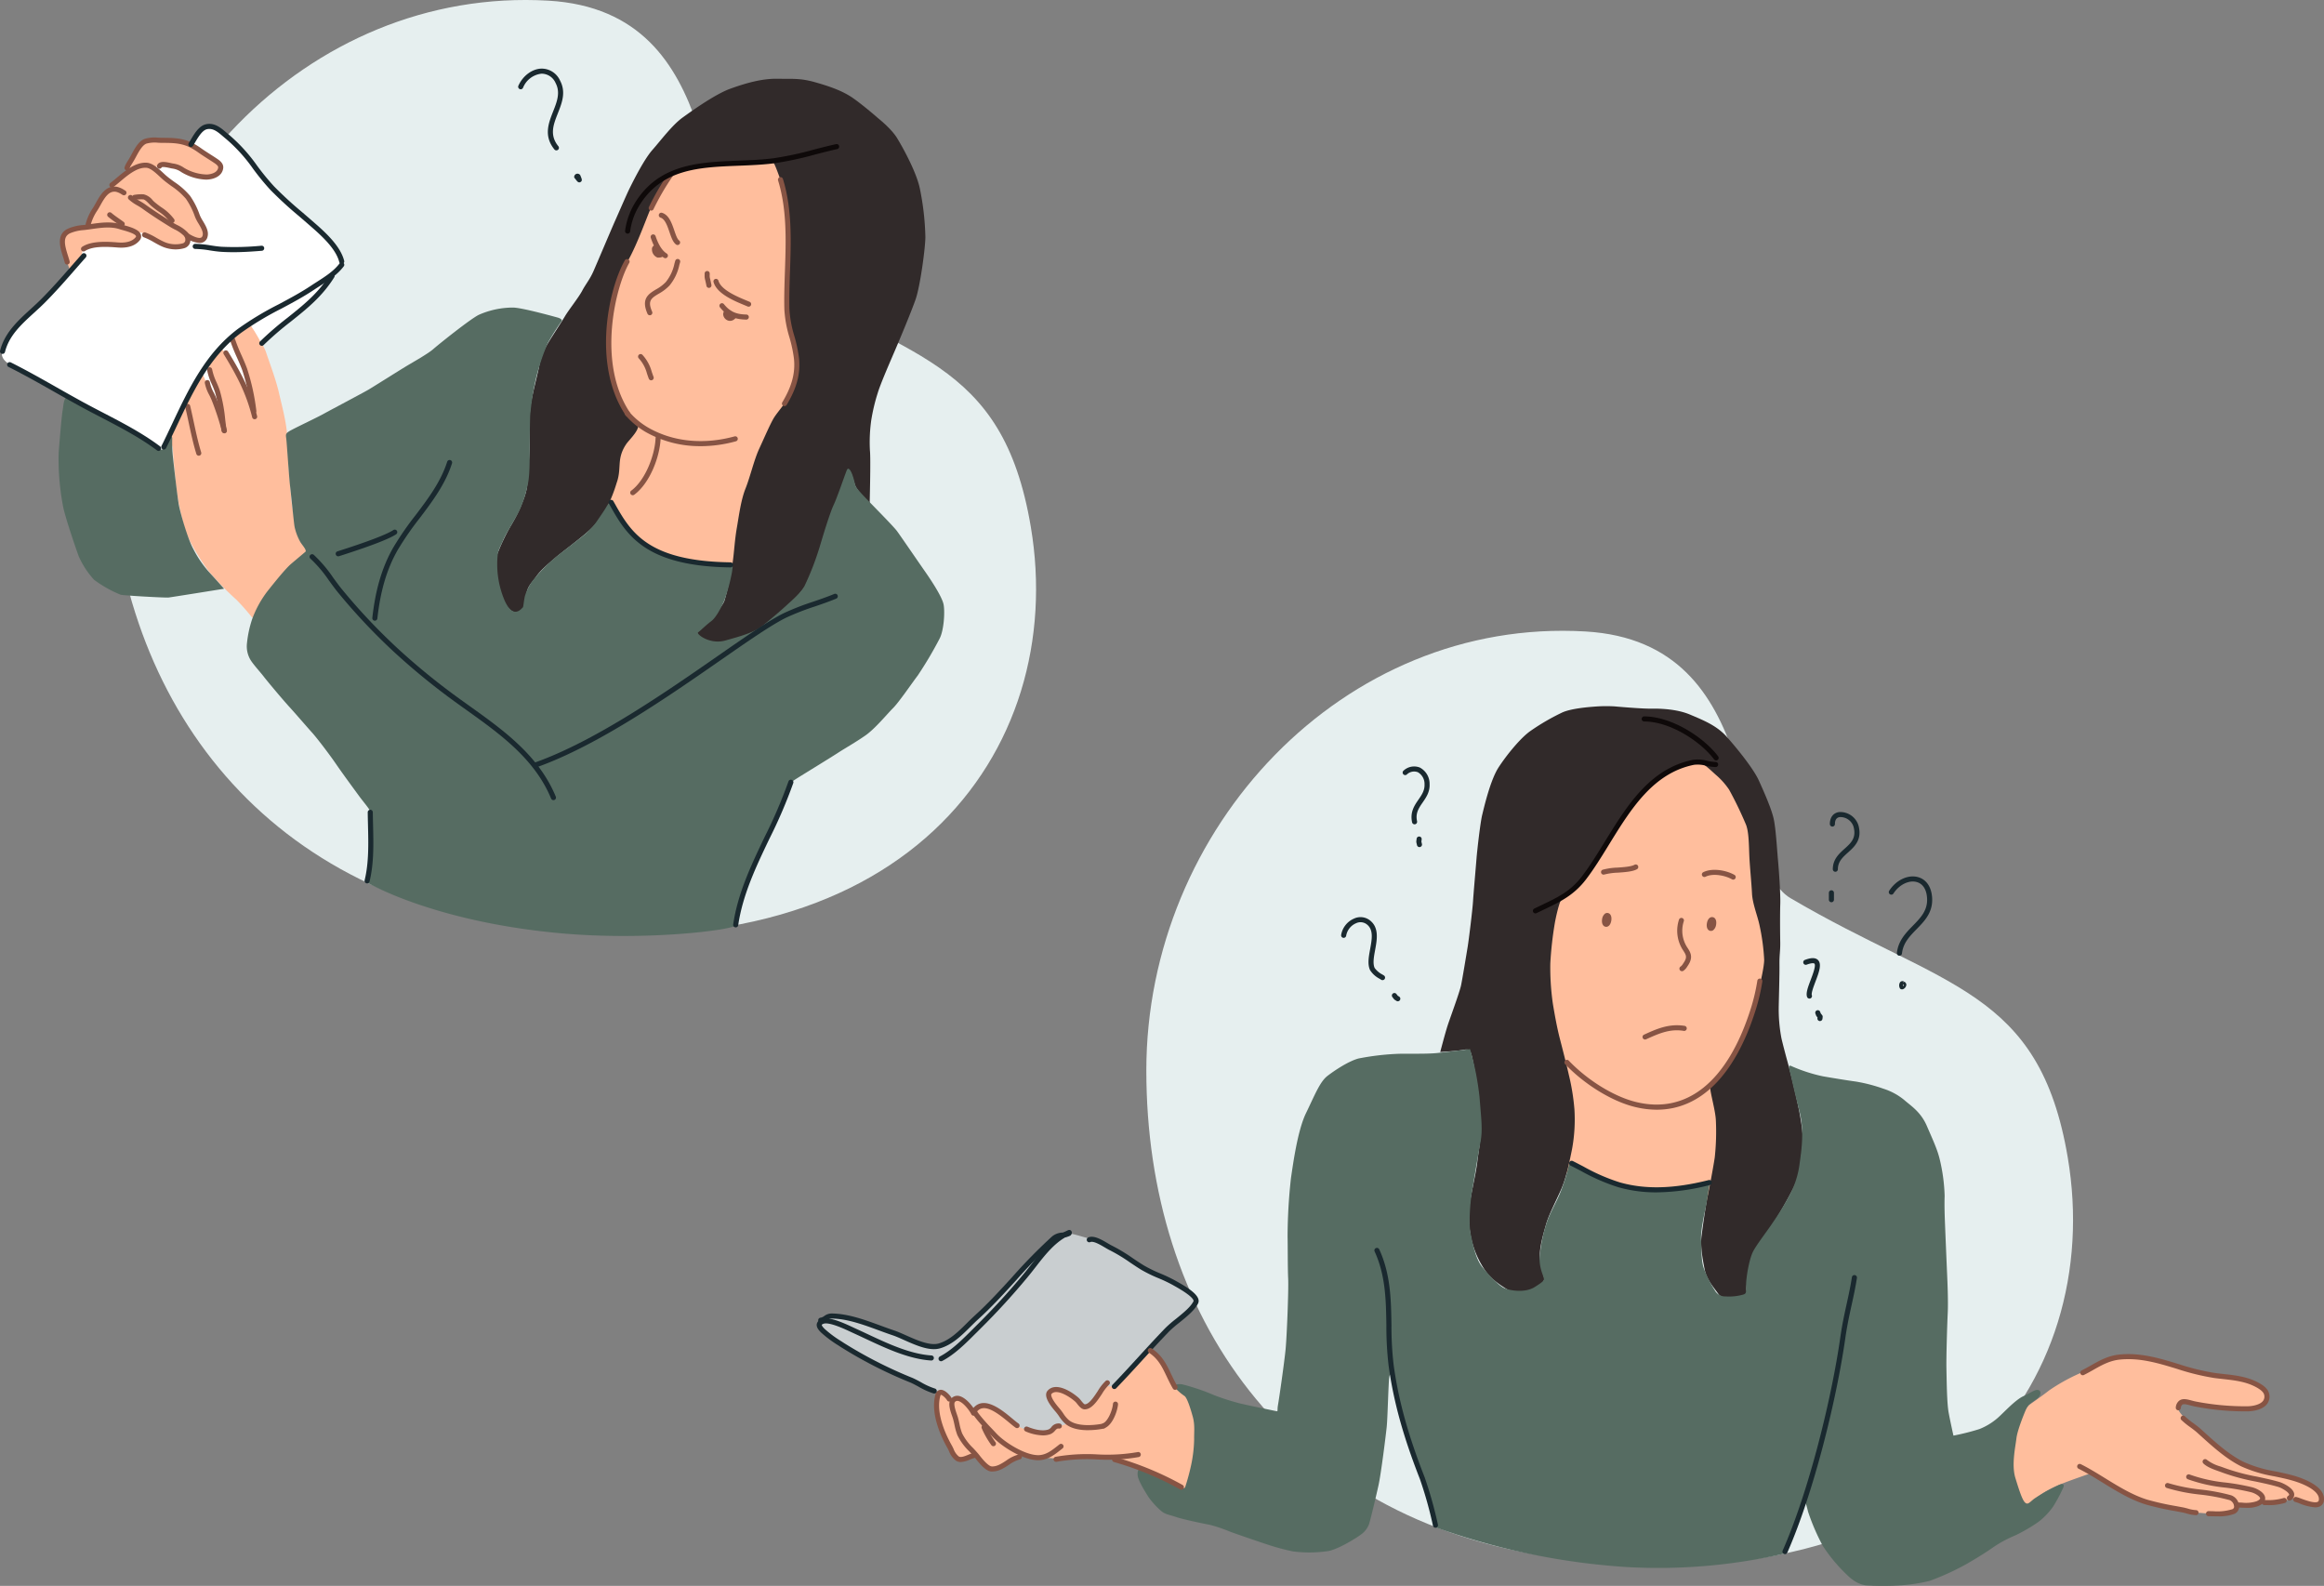 <svg xmlns="http://www.w3.org/2000/svg" width="709.364" height="484.038" viewBox="0 0 709.364 484.038"><rect x="0" y="0" width="709.364" height="484.038" fill="#808080" stroke="none"/><g id="Group_2" data-name="Group 2" transform="translate(0 .003)"><g id="Group_3" data-name="Group 3" transform="translate(0 -.003)"><path id="Path_1" fill="#e6efef" fill-rule="evenodd" d="M116.112 134.215C116.112 60.2 176.238-4.105 250.126.2c56.1 3.269 44.162 70.546 62.609 81.4 47 27.646 75.958 27.67 84.639 79.213 11.487 68.2-38.522 138.35-156.256 122.073-82.676-11.43-125.005-74.655-125.005-148.67" data-name="Path 1" transform="translate(-82.733 .003)"/><path id="Path_2" fill="#e6efef" fill-rule="evenodd" d="M1217.147 803.938c0-74.014 60.127-138.321 134.014-134.014 56.1 3.269 44.162 70.546 62.609 81.4 47 27.645 75.958 27.67 84.639 79.213 11.487 68.2-38.522 138.351-156.255 122.075-82.677-11.43-125.007-74.655-125.007-148.67" data-name="Path 2" transform="translate(-867.249 -477.192)"/><path id="Path_3" fill="#ffbe9d" fill-rule="evenodd" d="M626.306 205.175c0-33.538 23.39-57.339 34.06-57.339 4.352 0 23.226-4.271 26.992 4.471 5.466 12.69 2.583 42.074 2.583 61.932 0 33.538-16.043 68.788-26.714 68.788-5.032 0-30.321-4.9-37.9-18.83-8.487-15.612.976-41.3.976-59.021" data-name="Path 3" transform="translate(-443.046 -104.593)"/><path id="Path_4" fill="#ffbe9d" fill-rule="evenodd" d="M204.24 431.033a64.657 64.657 0 0 0-4.838-5.5 89.711 89.711 0 0 1-8.227-8.426c-1.974-2.469-6.513-9.592-7.494-13.215a86.552 86.552 0 0 1-2.741-13.321c-.292-3.811-.676-6.821-.91-10.644s-2.845-2.607-.41-9.589 6.844-19.228 11.994-24.3 11.431-7.341 12.526-4.4 3.539 5.982 4.393 8.6 2.864 7.86 3.817 11.97 2.347 9.287 2.555 13.3.308 9.367.72 12.855.329 6.583 1.132 10.54.606 5.808 2.007 8.445 3.116 3.4 2.014 4.938-9.964 14.194-11.328 15.3-5.212 3.455-5.212 3.455" data-name="Path 4" transform="translate(-127.249 -242.496)"/><path id="Path_5" fill="#ffbe9d" fill-rule="evenodd" d="M68.4 188.417s-1.935-5.1-2.128-6.338-.761-3.162-.077-4.217a6.259 6.259 0 0 1 3.858-2.519c1.548-.222 3.376.351 3.6-.672a19.736 19.736 0 0 1 2.143-4.84 29.941 29.941 0 0 1 3.23-5.029 34.8 34.8 0 0 1 3.473-3.651c1.624-1.339 2.748-2.208 3.169-3.088s.141-1.579 1.038-2.9 2.769-5.045 3.651-5.861a5.9 5.9 0 0 1 4.159-1.027c1.733.068 4.367-.02 5.851.21a20.172 20.172 0 0 1 3.949.988 42.929 42.929 0 0 1 4.922 2.915c1.372.85 3.429 2.08 4.2 2.7s1.289 1.959.648 2.74a3.764 3.764 0 0 1-2.433 1.646 13.242 13.242 0 0 1-4.121-.155 28.071 28.071 0 0 1-4.717-1.78 9.878 9.878 0 0 0-2.558-1.2 12.413 12.413 0 0 0-3.029-.6 2.41 2.41 0 0 0-2.009.883c-.252.515-.58.764.982 2.047s3.405 2.929 4.362 3.565a13.039 13.039 0 0 1 3.367 3.029 31.021 31.021 0 0 1 2.985 4.954c.453 1.2 1.245 2.814 1.815 3.959s1.052 2.758.768 3.393-.888 1.782-1.769 1.568-3.415-1.641-3.3-1.164a2.987 2.987 0 0 1-.827 2.23 4.643 4.643 0 0 1-2.875.952 12.841 12.841 0 0 1-3.961-1.029c-1.582-.782-3.336-1.961-4.584-2.417s-3.017-1.158-3.005-.555.195 1.6-.524 2.052a8.928 8.928 0 0 1-3.034 1.172 18.513 18.513 0 0 1-3.68.124c-1.52-.062-3.032-.681-4.988-.279s-2.977.152-3.8 1.061-.2 1.524-.906 2.576-1.83 2.422-2.374 3.211a5.457 5.457 0 0 1-1.474 1.345" data-name="Path 5" transform="translate(-46.931 -105.639)"/><path id="Path_6" fill="#ffbe9d" fill-rule="evenodd" d="M1635.414 858.255c0-33.1 25.329-63.723 43.7-63.723s24.916 31.858 24.916 64.962c0 21.5-.851 53.761-10.594 68.254-5.261 7.825-17.273 4.925-23.714 4.925-7.1 0-23.487-2.125-29.079-11.607-8.881-15.054-5.227-42.5-5.227-62.811" data-name="Path 6" transform="translate(-1164.745 -566.124)"/><path id="Path_7" fill="#ffbe9d" fill-rule="evenodd" d="M1069.624 1443.391a11.737 11.737 0 0 1-3.428-3.055c-.884-1.537-1.586-3.716-2.545-5.252a13.468 13.468 0 0 0-3.136-3.963c-1.674-1.415-.386-4.333-4.024-2.521s-13.145 8.477-17.362 9.05-10.656 1.588-15.209 2.429-19.366 1.643-21.4 1.74-7.738-.707-7.989.465-1.359 3.371-.963 5.1.73 4.819 1.5 6.4 1.928 3.9 2.773 5.4 1.32 3.455 2.452 3.594a11.766 11.766 0 0 0 3.427-.528c.827-.16 1.95-1 2.675-.142a15.272 15.272 0 0 0 2.367 2.613c.989.743 1.223 1.571 2.763.989a23.738 23.738 0 0 0 4.389-2.047 10.163 10.163 0 0 1 3.6-1.849 7.011 7.011 0 0 1 2.528.161c1.586.209 2.006.695 3.513.528s3.433.151 4.865.136 4.107-.383 5.726-.515 4.79.062 6.713 0a14.967 14.967 0 0 1 5.1.435c1.326.476 2.806 1.4 4.623 2.062s5.563 1.711 7.193 2.561 4.7 2.363 6.332 3.137 2.193 4.011 3.905 1.955 7.528-8.227 6.724-12.818a84.015 84.015 0 0 0-3.949-12.892c-.542-1.351-3.163-3.171-3.163-3.171" data-name="Path 7" transform="translate(-707.882 -1017.504)"/><path id="Path_8" fill="#ffbe9d" fill-rule="evenodd" d="M2138.715 1454.326s4.607-3.225 6.186-4.508a57.545 57.545 0 0 1 9.774-5.4c2.01-.7 6-3.094 8.075-3.943a12.663 12.663 0 0 1 7.155-1.208 73.436 73.436 0 0 1 9.832 1.9c2.482.768 7.437 2.438 9.6 2.891a56.816 56.816 0 0 0 7.68 1.319 39.154 39.154 0 0 1 6.537 1.021c2.58.538 4.011.143 5.78 1.969s2.51 2.861 1.84 4.028a5.4 5.4 0 0 1-4.13 2.838 56.421 56.421 0 0 1-8.709.059 73.091 73.091 0 0 1-7.918-.967c-2.448-.528-2.639-1.151-4.148-.788s-2.568.733-1.933 2.131 3.055 3.722 4.521 4.97 6.292 5.712 7.878 6.783 4.764 3.851 6.742 4.636a40.655 40.655 0 0 0 7.655 2.348 95.5 95.5 0 0 1 9.778 2.441c1.466.486 4.781 1.811 5.725 3.029s1.748 2.652 1.293 3.554-.977 1.633-2.362 1.376-5.354-2.028-6.188-2.033-.963.27-2.3.652a23.171 23.171 0 0 1-4.019.714c-1.42.152-2.514-.478-3.628-.052a11.275 11.275 0 0 1-3.557.837c-1.115.017-3.429-.554-3.49.013a2.319 2.319 0 0 1-1.38 1.95 22.4 22.4 0 0 1-4.647.576c-1.744.086-5.108-.3-5.969-.315s-4.507-.964-6.722-1.4-5.441-.693-7.754-1.549a55.417 55.417 0 0 1-6.457-2.536c-1.688-.919-5.05-2.794-6.834-3.858s-4.36-2.919-5.2-2.637-5.959 2.091-7.444 2.668a49.37 49.37 0 0 0-5.914 2.7 29.967 29.967 0 0 0-4.707 3.463c-1.205 1.012-.213 3.3-2.367.852s-3.875-2.811-4.294-9.009-.279-9.826 1.741-14.252a38.241 38.241 0 0 1 4.279-7.266" data-name="Path 8" transform="translate(-1519.465 -1025.43)"/><path id="Path_9" fill="#312a2a" fill-rule="evenodd" d="M641.27 95.521s4.147 3.208 5.984 6.2 6 10.555 6.989 15.524a81.626 81.626 0 0 1 1.672 14.811c-.067 3.683-1.621 15.106-3.019 19.033s-4.443 11.226-6.038 14.956-4.7 10.791-5.526 13.634a56.314 56.314 0 0 0-1.971 8.385 47.936 47.936 0 0 0-.373 9.033c.286 2.392-.088 16.531-.088 16.531s-3.7-4.143-4.353-5.687-1.721-6.568-2.4-4.038-4.805 12.63-5.836 15.636-3.354 13.438-5.3 16.557a63.685 63.685 0 0 1-8.567 10.222c-1.712 1.39-9.971 14.412-17.584 14.673s-14.618-.741-11.515-4.926 10.388-10.254 11.3-13.3a96.06 96.06 0 0 0 2.47-11.646c.449-3.245.6-6.675 1.245-10.378s1.234-8.473 2.665-12.053 2.576-8.672 4.152-12.08 3.584-8.1 4.685-9.753 2.746-3.464 3.752-5.229 3.254-6.684 3.1-9.1.1-4.177-1.047-8.067a39.146 39.146 0 0 1-1.8-8.389c-.2-2.391-.3-6.419-.246-10.08s.325-9.788.383-12.348a74.029 74.029 0 0 0-.483-10.36 51.953 51.953 0 0 0-1.646-8.293c-.791-2.122-2.019-5.7-2.607-6.152s-4.534.341-7.24.42-6.921.135-10.173.465a51.816 51.816 0 0 0-8.609 1.4c-2.2.651-4.751 1.461-5.493 2.32a39.551 39.551 0 0 0-3.4 5.622c-.872 1.776-1.346 2.312-2.244 4.126s-4.124 11.019-6.964 15.969a30.73 30.73 0 0 0-3.964 10.022 96.842 96.842 0 0 0-1.953 12.48 62.978 62.978 0 0 0 .7 11.347 57.429 57.429 0 0 0 3.995 11.052c1.137 1.892 1.357 2.815 3.7 4.327s-2.34 5.563-3.134 6.946a10.9 10.9 0 0 0-1.785 4.719c-.276 2.223-.071 4.312-1.034 6.967a46.409 46.409 0 0 1-2.905 7.381 25.248 25.248 0 0 1-5.345 7c-2.744 2.514-8.67 6.9-10.458 8.447s-4.408 3.665-5.854 5.762-2.6 2.8-2.973 5.4.814 4.6-.731 4.863-3.993 2.818-7.169-4.77-2.09-9.3-1.027-12.274a63.107 63.107 0 0 1 4-8.46 51.553 51.553 0 0 0 3.146-5.995c.766-2 2-4.633 2.083-7.482s.723-8.374.68-11.777-.17-8.927.341-12.072 1.789-7.991 2.466-11.083a21.94 21.94 0 0 1 2.753-7.54c1.509-2.489 4.185-6.522 5.279-8.37s4.147-5.693 5.2-7.691 2.318-3.424 3.429-5.94 5.453-12.81 6.726-15.662 3.481-7.986 4.379-9.778 4.253-8.6 6.886-11.592 6.067-7.612 9.246-9.906 10.019-7.151 14.508-8.777 9.547-3.123 14.269-3.05 7.042-.241 11.588 1.041 8.522 2.664 11.734 4.927 7.353 5.888 7.353 5.888" data-name="Path 9" transform="translate(-373.456 -59.611)"/><path id="Path_10" fill="#312a2a" fill-rule="evenodd" d="M1582.4 749.795s8.162.742 11.18.693 7.963.148 11.92 1.83 8.113 3.313 11.18 6.776 8.112 9.646 9.793 13.356 3.908 8.756 4.551 11.822.99 9.25 1.286 12.514.793 10.387.693 13.305-.065 8.791-.011 11.572-.279 3.9-.236 7.01-.194 10.659-.23 13.164a47.443 47.443 0 0 0 .842 9.308c.573 2.425 1.6 6.285 2.235 8.53s2.561 10.355 3.211 13.811 1.377 7.932.909 11.044-.409 7.613-2.435 11.714-5.13 9.391-6.724 11.87-3.292 4.738-4.783 6.8-3.645 12.021-2.972 13.587-6.862 3.127-8.614.725-3.675-4.54-4.275-7.576-1.367-7.069-.949-10.235 1.173-8.719 1.75-11.489 1.788-9.2 2.274-12.412a72.617 72.617 0 0 0 .346-11.385c-.116-3.008-1.866-8.885-1.69-10.047s3.277-3.473 4.8-5.892a67.953 67.953 0 0 0 5.521-10.306c1.273-3.379 3.532-8.971 4.018-11.449s2.088-8.7 2.1-11.3a64.283 64.283 0 0 0-1.455-10.675c-.644-2.96-2.12-6.493-2.268-9.63s-.663-8.1-.806-11.307-.121-7.339-1.018-9.619a114.641 114.641 0 0 0-5.153-10.682 22.467 22.467 0 0 0-3.789-4.307c-1.221-1.017-4.121-4.016-5.343-3.921s-6.563.837-8.766 2.309a60.577 60.577 0 0 0-8.344 6.708 70.7 70.7 0 0 0-6.919 8.8c-1.471 2.314-4.615 7.6-6.524 10.677s-4.824 7.386-6.612 9.035-3.681 2.711-4.6 3.652-2 6.013-2.3 7.73a109.137 109.137 0 0 0-1.385 12.373 77.774 77.774 0 0 0 .785 12.3c.532 3.208 1.242 7.2 2.135 10.653s2.156 8.392 2.726 10.982a67.382 67.382 0 0 1 1.718 10.569 50.007 50.007 0 0 1-.73 12.154c-.843 4.17-1.758 8.683-3.343 12.311s-3.722 7.583-4.613 10.723-2.392 8.15-1.691 11.07.825 3.456 1.159 5.4-7.191 5.729-10.574 3.73-5.982-3.938-7.6-6.425a28.241 28.241 0 0 1-4.19-9.9 33.287 33.287 0 0 1-.4-10.006c.459-3.578 1.923-9.373 2.345-13.083s1.178-6.964.967-10.538-.4-8.714-.842-11.674-1.24-7.619-1.766-9.811-.894-2.444-2.7-2.1-6.985.665-6.985.665 1.553-5.995 2.341-8.348 3.606-10 4.031-12.075 1.656-9.551 2.015-11.761 1.458-11.16 1.62-13.774.87-10.6 1.058-13.011 1.14-10.955 1.744-13.416 2.491-10.641 5-14.5 6.719-9 9.7-11.092a67.967 67.967 0 0 1 9.751-5.67c2.692-1.2 7.655-1.638 10.535-1.833a44.686 44.686 0 0 1 5.4-.023" data-name="Path 10" transform="translate(-1089.602 -534.198)"/><path id="Path_11" fill="#566c62" fill-rule="evenodd" d="M357.037 329.607s1.614.465 1.08 1.141a75.691 75.691 0 0 0-4.184 6.626 68.767 68.767 0 0 0-3.707 11.279 84.43 84.43 0 0 0-1.657 10.7c-.12 2.466-.147 9.517-.164 11.721s.03 7.09-.622 9.6a35.332 35.332 0 0 1-2.569 7.922c-1.529 3.1-4.1 6.959-4.859 8.848s-1.554 2.956-1.715 4.6a28.183 28.183 0 0 0 2.112 13.88c2.762 6.185 5.36 2.172 5.55 2.14s.3-2.007.64-3.436a14.826 14.826 0 0 1 3.008-5.514 52.026 52.026 0 0 1 6.748-6.7c2.006-1.55 5.652-4.376 7.112-5.516a26.691 26.691 0 0 0 4.6-4.422c.912-1.323 2.6-3.739 3.329-4.969s1.231-1.915 1.777-.776 2.747 5.426 4.631 7.013 5.574 5.3 7.25 6.223a34.842 34.842 0 0 0 8.028 3.025 97.247 97.247 0 0 0 9.9 1.711c2.776.149 5.776.131 6.483.279s.6.588.331 2.4a56.118 56.118 0 0 1-2.314 8.563c-.616 1.326-2.273 5.013-4.006 6.309s-3.313 2.96-4.013 3.388 3.476 3.859 8.292 2.513 8.686-2.417 11.278-4.441 5.768-4.766 7.389-6.261 4.267-3.721 5.5-5.887a84.051 84.051 0 0 0 4.638-11.937c1.043-3.477 3.095-10.329 4.277-12.833s3.587-9.682 4.056-10.7 1.327.138 2.046 2.654.194 2.073 2.239 4.368 9.8 9.968 11.073 11.729 6.673 9.645 8.24 11.884 5.533 8.02 5.942 10.579 0 7.927-1.261 10.285a116.819 116.819 0 0 1-6.681 11.274c-1.954 2.571-5.755 8.176-7.554 9.956s-5.381 6.2-8.384 8.3-6.349 3.977-8.281 5.244-10.419 6.474-12.328 7.67-2 1.283-2.628 2.868-3.942 10-5.758 13.568-6.088 12.577-7.2 15.422a75.33 75.33 0 0 0-3.18 11.808c-.054.389-.1.84-.154 1.328-.132 1.331-27.124 4.993-54.451 2.39-38.634-3.681-58.332-15.514-58.332-15.514a65.887 65.887 0 0 0 1.208-7.144c.11-2.688 0-6.048 0-8.712a47.232 47.232 0 0 0-.047-5.727c-.2-.747-2.185-3.025-3.46-4.774s-5.03-6.836-7.042-9.779-5.844-7.953-7.24-9.49-5.2-5.963-7-7.924-6.579-7.647-7.7-9.108-3.311-3.823-4.153-5.254a8.1 8.1 0 0 1-1.047-4.92 33.788 33.788 0 0 1 1.614-7.515 32.221 32.221 0 0 1 4.6-8.388c2.186-2.752 5.56-6.975 7.324-8.465s3.712-3.134 4.29-3.62-1.118-2.217-1.59-3.105a16.524 16.524 0 0 1-1.719-4.659c-.272-1.773-1.073-10.018-1.371-12.484s-.918-12.054-1.1-13.865-.542-1.969 1.632-3.122 7.887-3.851 9.733-4.886 12.073-6.424 13.7-7.39 9.529-5.948 11.541-7.161 6.609-3.786 8.21-5.2 11.382-9.25 13.923-10.474a25.856 25.856 0 0 1 10.448-2.21c2.893.033 13.7 3.077 13.7 3.077" data-name="Path 11" transform="translate(-186.73 -232.66)"/><path id="Path_12" fill="#566c62" fill-rule="evenodd" d="M112.6 480.29s-16.057 2.583-16.951 2.682-13.276-.563-14.633-.861a36.3 36.3 0 0 1-8.111-4.569 26.451 26.451 0 0 1-4.668-7.15c-.761-2.086-3.854-10.994-4.726-14.92a77.653 77.653 0 0 1-1.405-16.707c.326-4.119.923-11.345 1.221-12.946s.272-4.844 2.186-3.7 26.926 14.849 26.926 14.849a2.08 2.08 0 0 0 2.335-1.464c.538-1.768 2.084-2.419 2-.977a40.91 40.91 0 0 0 .264 6.005c.243 2.343 1.251 11.145 1.7 13.871s2.893 10.942 4.431 13.681a33.315 33.315 0 0 0 4.723 6.989 395.485 395.485 0 0 1 4.715 5.222" data-name="Path 12" transform="translate(-44.203 -300.598)"/><path id="Path_13" fill="#566c62" fill-rule="evenodd" d="M1309.343 1113.849a85.63 85.63 0 0 1 2.891 14.674c.515 6.626 1 9.925.3 13.616s-2.179 12.74-2.633 15.373-1.053 9.458-.391 12.594 1.492 7.727 3.538 10.214 5.073 5.755 6.756 6.485 6.3 1.542 9.275-.338 2.859-2.05 2.765-2.734-1.485-3.2-1.244-6.488a43.892 43.892 0 0 1 2.341-11.018c1.228-3.281 3-6.1 4.145-9.108a60.083 60.083 0 0 0 2.4-7.79c.133-.929 2.634-.028 3.9.754a54.811 54.811 0 0 0 6.631 3.4c1.6.569 5.213 2.271 7.824 2.568s5.152 1.087 8.716.831 7.749-.453 10.4-1.14 5.951-1.826 5.621-.912-.746 4.569-1.225 6.94-1.665 7.421-1.5 10.312-.033 6.748 1.01 9.108a36.768 36.768 0 0 0 3.183 6.284 3.539 3.539 0 0 0 3.294 1.853 15.789 15.789 0 0 0 5.555-.607c.773-.321.711-.636.7-2.872s.946-7.985 2.151-10.266 4.577-6.6 5.9-8.649a82.573 82.573 0 0 0 5.26-8.614 27.46 27.46 0 0 0 2.933-8.837c.521-3.908 1.652-10.33.071-16.514s-2.187-9.01-2.62-10.876-1.164-3.748.214-3.025a48.457 48.457 0 0 0 9.537 3.083c2.983.52 7.677 1.289 9.937 1.584a48.683 48.683 0 0 1 8.452 2.177 19.109 19.109 0 0 1 6.412 3.446c2 1.771 5.046 3.593 6.921 7.934s3.123 6.992 3.864 9.9a53.806 53.806 0 0 1 1.572 11.516c-.111 2.865.02 6.27.155 9.624s.482 11.6.6 14.238.358 8.361.191 11.777-.478 13.429-.4 17.039.129 10.461.676 13.408 1.464 7.024 1.464 7.024a71.049 71.049 0 0 0 7.927-2 19.212 19.212 0 0 0 5.507-3.335c1.692-1.437 5.329-5.5 7.836-6.661s3.671-2.173 4.638-1.913.869 1.68-.358 2.637-2.7 1.64-3.278 2.97-2.753 6.571-3.05 9.146-1.539 8.069-.323 12.061 2.132 6.721 2.942 7.5 1.283.088 2.726-1.091a53.67 53.67 0 0 1 7.5-4.215c1.6-.734 1.948-.062 1.257 1.2a48.071 48.071 0 0 1-2.922 5.4 21.88 21.88 0 0 1-4.28 4.5 48.443 48.443 0 0 1-7.28 4.266 37.867 37.867 0 0 0-6.9 3.748c-2.8 1.962-5.73 3.7-8.31 5.179a79.839 79.839 0 0 1-10.908 4.95 50.924 50.924 0 0 1-9.783 1.408 82.187 82.187 0 0 1-9.783-.058c-1.806-.306-3.627-1.115-5.994-3.525a48.736 48.736 0 0 1-7.055-8.545 65.2 65.2 0 0 1-4.473-10.373c-.384-1.589-.739-2.971-1.2-3.245l-5.848 15.964a171.188 171.188 0 0 1-48.5 4.136 212.627 212.627 0 0 1-58.173-12.121s-1.847-8.542-3.658-13.74c-.939-2.7-3.55-8.21-4.744-12.937s-3.606-14.165-4.155-16.582-1.26-4.432-1.551-2.629-.489 12.329-.8 15.3-1.722 14.208-2.473 17.65-2.472 10.64-2.942 12.048a6.794 6.794 0 0 1-2.44 3.1c-.97.782-7.117 4.684-10.255 5.081a39.287 39.287 0 0 1-10.462.074 68.983 68.983 0 0 1-8.3-2.262c-2.416-.79-8.591-2.908-10.866-3.743a46.746 46.746 0 0 0-6.232-2.118c-1.589-.281-8.251-1.661-10.315-2.381s-3.394-.776-4.654-1.946a23.674 23.674 0 0 1-3.794-4.195c-.915-1.465-2.97-4.7-3.244-6.377s.558-2.683 1-2.432 1.572.609 3.747 1.5 5.989 2.857 7.308 3.517 2.033 1.735 2.435.733a66.353 66.353 0 0 0 1.843-6.867 41.206 41.206 0 0 0 .872-7.7c-.047-1.988.283-4.291-.415-6.83s-1.709-5.715-2.5-6.325a16.644 16.644 0 0 1-2.907-2.505c-.485-.74.345-1.34 2.2-1.066a65.768 65.768 0 0 1 9.728 3.305 71.921 71.921 0 0 0 7.766 2.487c1.266.338 9.57 2.053 10.781 2.3s.579.239.945-1.812 1.918-12.917 2.31-16.893.952-18.247.794-21.617-.11-9.756-.181-12.887a165.959 165.959 0 0 1 1.031-17.819c.631-4.223 2-14.52 4.6-19.856s4.2-9.56 6.576-11.373 6.55-4.542 9.49-5.3a78.56 78.56 0 0 1 11.749-1.405c2.67-.122 8.888.1 12.236-.257s10.027-1.191 10.027-1.191" data-name="Path 13" transform="translate(-860.628 -793.646)"/><path id="Path_14" fill="#fff" fill-rule="evenodd" d="M4.523 206.9s-3.1-1.529-2.432-3.937.866-3.4 2.342-5.3a39 39 0 0 1 5.085-5.7 83.346 83.346 0 0 0 6.256-5.689c1.57-1.65 4.1-4.356 5.864-6.451s3.649-4.221 4.333-5.228.232-2.12 1.022-2.907 1.556-1.4 3.89-1.568a59.47 59.47 0 0 1 6.588.151c1.959.065 3.236.294 4.531-.572s2.047-1.335 1.881-1.907-.744-1.958 1.9-.724 3.155 1.915 4.818 2.646 3.088 1.381 4.474 1.172 3.343-.286 3.558-1.175.127-1.653 1.516-1.285 2.12 1.18 2.947.375 1.317-1.611.974-2.579a15.412 15.412 0 0 0-1.558-3.1 9.967 9.967 0 0 1-1.5-2.962c-.269-1.065-1.341-3.794-2.384-4.707s-3.655-3.065-5.041-4.21-3.655-3.073-4.177-3.595-.844-1.245.823-1.587a7.163 7.163 0 0 1 4 .181c1.727.422 2.811 1.366 4.4 2.089a12.017 12.017 0 0 0 4.659 1.265c1.486.02 4.177-.1 4.659-1.024s1.145-1.848.583-2.51a23.709 23.709 0 0 0-3.474-2.631c-1-.663-4.639-3.193-5.141-3.454s.083-1.07.936-2.234 2.224-3.341 3.45-3.478a5.116 5.116 0 0 1 4.29 1.019c1.424 1.269 4.265 3.845 5.249 4.759s4.416 5.027 5.921 6.928 3.9 5.42 5.382 6.737 4.042 3.942 6.6 5.958a99.279 99.279 0 0 1 7.987 7.066c2.166 2.176 4.468 4.743 5.194 6.228s1.234 3.412.415 4.278-2.628 2.384-3.175 3.528a23.894 23.894 0 0 1-3.368 4.554c-1.128 1.179-4.785 4.4-7.243 6.327s-5.626 4.274-6.715 5.352-2.794 2.657-3.189 3.206-.667-.212-1.13-1.116a32.689 32.689 0 0 0-2-3.252c-.579-.81-.632-1.48-1.352-.944s-3.718 2.546-4.315 3.125-.447 1.076-.05 2.3 2.1 5.215 2.748 6.87a47.181 47.181 0 0 1 1.953 6.126c.282 1.473.563 4.85.133 3.674s-2.3-5.066-2.914-6.109-2.781-4.966-3.592-6.158-1.357-1.821-1.755-2.351-.911-.066-1.358.53-2.682 3.427-2.914 3.841.1 1.01.364 1.937 1.555 3.251 1.88 4.823.934 3.971 1.163 5.485.066 2.674-.528 1.087-1.736-3.916-2.379-5.205-1.309-2.677-1.818-3.917-.886-1.618-1.2-.745-2.8 4.54-3.3 5.763-4.011 7.707-4.5 8.823-2.852 6.516-3.162 7.13-.751 1.407-1.829.529a114.694 114.694 0 0 0-12.225-7.538c-3.556-1.715-13.23-6.933-17.81-9.479S4.523 206.9 4.523 206.9" data-name="Path 14" transform="translate(-1.423 -95.61)"/><path id="Path_15" fill="#c9ced0" fill-rule="evenodd" d="M869.231 1337.208s2.355-2.285 3.254-2.557 3.547.037 6.078.632 6.968 2.155 8.962 2.825 7.794 3.106 10.281 3.974 3.521 1.9 5.718 1.933a12.332 12.332 0 0 0 8.094-3.541c2.21-2.336 4.512-4.244 7.666-7.178a88.974 88.974 0 0 0 6.962-7.274c1.268-1.5 7.375-7.949 8.945-9.65s4.166-4.764 5.779-5.607 2.431-.715 3.7-1.178 5.774 1.27 7.5 1.537a20.462 20.462 0 0 1 6.361 2.619c2.6 1.451 5.9 3.778 7.352 4.693a53.4 53.4 0 0 0 5.681 3.157c1.957.9 6.2 2.646 7.715 3.713a32.832 32.832 0 0 1 4.642 3.543 2.287 2.287 0 0 1-.33 3.117c-.882.781-4.653 4.267-6.163 5.359a38.407 38.407 0 0 0-4.7 4.637c-2.093 2.189-12.607 13.668-13.066 14.07s-2.854-.192-3.467.574-3.161 4.424-3.946 5.114-1.857.938-2.413.325a17.828 17.828 0 0 0-3.179-2.892c-.9-.459-2.447-2.094-3.9-1.951s-3.434.027-3.407 1.128a6.413 6.413 0 0 0 1.671 3.685c1.019 1.2 1.318 1.923 2.156 3.026a22.8 22.8 0 0 0 1.935 2.412c.263.18-1.439.66-2.3.762s-1.475.922-2.41 1.479a8.024 8.024 0 0 1-4.463.551c-1.141-.279-4.551-.817-6.124-2.163a63.689 63.689 0 0 0-6.839-5.137c-1.594-.88-1.992-1.2-3.365-.828s-2.23 1.336-2.814 1.439-1.109-.829-1.98-1.651-2.068-2.148-3.174-2-1.474 1.226-2.181.436-1.873-2.312-2.762-2.348a5.114 5.114 0 0 1-2.471-.431c-1.475-.545-4.227-2.1-5.568-2.709s-7.306-3.112-10.354-4.537-11.217-6.033-13.241-7.381a28.414 28.414 0 0 1-4.564-3.535 5.257 5.257 0 0 1-1.28-2.187" data-name="Path 15" transform="translate(-619.35 -933.059)"/><path id="Path_16" fill="#875444" d="M689.539 194.825a.775.775 0 0 1-.691-1.122 78.033 78.033 0 0 1 5.908-10.165.775.775 0 0 1 1.262.9 76.484 76.484 0 0 0-5.786 9.96.774.774 0 0 1-.693.427" data-name="Path 16" transform="translate(-490.763 -130.544)"/><path id="Path_17" fill="#875444" d="M686.419 446.922a33.531 33.531 0 0 1-16.531-4.182 24.19 24.19 0 0 1-6.481-5.337.775.775 0 0 1 1.175-1.01 22.626 22.626 0 0 0 6.066 5c7.494 4.218 16.782 5.12 26.152 2.543a.775.775 0 0 1 .411 1.494 40.727 40.727 0 0 1-10.791 1.5" data-name="Path 17" transform="translate(-472.562 -310.749)"/><path id="Path_18" fill="#875444" d="M650.132 323.061a.773.773 0 0 1-.644-.344c-10.371-15.47-5.184-38.838-.25-47.345a.775.775 0 0 1 1.34.778c-4.156 7.164-10 30.492.2 45.705a.775.775 0 0 1-.643 1.206" data-name="Path 18" transform="translate(-458.498 -195.935)"/><path id="Path_19" fill="#875444" d="M686.287 292.136a.774.774 0 0 1-.71-.463c-2.036-4.631.346-6.067 2.65-7.456a12.094 12.094 0 0 0 2.947-2.225 13.212 13.212 0 0 0 2.644-5.669l.233-.81a.774.774 0 0 1 1.486.435l-.23.8a14.594 14.594 0 0 1-2.977 6.274 13.478 13.478 0 0 1-3.3 2.523c-2.269 1.368-3.52 2.122-2.031 5.505a.775.775 0 0 1-.4 1.021.765.765 0 0 1-.311.066" data-name="Path 19" transform="translate(-487.942 -195.913)"/><path id="Path_20" fill="#875444" d="M705.225 235.68a.772.772 0 0 1-.456-.149c-.953-.7-1.444-2.129-2.012-3.788-.64-1.87-1.366-3.99-2.722-4.413a.774.774 0 0 1 .461-1.478c2.1.657 2.966 3.171 3.726 5.389.443 1.294.9 2.632 1.46 3.039a.774.774 0 0 1-.457 1.4" data-name="Path 20" transform="translate(-498.406 -160.899)"/><path id="Path_21" fill="#875444" d="M768.262 304.5a.775.775 0 0 1-.307-.064 72.773 72.773 0 0 0-.995-.418c-3.16-1.309-8.448-3.5-9.415-7.061a.775.775 0 0 1 1.495-.406c.768 2.825 5.806 4.914 8.513 6.036.377.156.72.3 1.017.427a.775.775 0 0 1-.308 1.485" data-name="Path 21" transform="translate(-539.752 -210.892)"/><path id="Path_22" fill="#0e0909" d="M664.472 180.3a.756.756 0 0 1-.119-.009.773.773 0 0 1-.647-.883 21.758 21.758 0 0 1 3-8.474c7.346-11.954 19.655-12.438 31.559-12.906 3.558-.14 7.237-.284 10.732-.734a100.689 100.689 0 0 0 12.35-2.65c2.2-.569 4.475-1.159 6.758-1.661a.774.774 0 0 1 .333 1.513c-2.255.5-4.516 1.081-6.7 1.648a101.876 101.876 0 0 1-12.541 2.688c-3.563.458-7.278.6-10.869.745-12.027.472-23.387.919-30.3 12.168a20.03 20.03 0 0 0-2.787 7.9.773.773 0 0 1-.764.656" data-name="Path 22" transform="translate(-472.901 -108.992)"/><path id="Path_24" fill="#875444" d="M669.953 480.633a.774.774 0 0 1-.462-1.4c4.311-3.2 7.21-10.831 7.423-16.07a.763.763 0 0 1 .805-.742.775.775 0 0 1 .743.806c-.233 5.719-3.307 13.735-8.048 17.251a.772.772 0 0 1-.461.152" data-name="Path 24" transform="translate(-476.807 -329.488)"/><path id="Path_25" fill="#875444" d="M695.313 256.115a.768.768 0 0 1-.4-.113c-1.675-1.02-3.038-3.084-4.054-6.133a.774.774 0 0 1 1.47-.489c.884 2.655 2.056 4.487 3.39 5.3a.774.774 0 0 1-.4 1.436" data-name="Path 25" transform="translate(-492.225 -177.311)"/><path id="Path_26" fill="#875444" d="M772.1 326.924h-.017c-3.08-.069-5.624-.733-8.033-3.748a.774.774 0 0 1 1.21-.967c2.04 2.554 4.136 3.105 6.857 3.165a.775.775 0 0 1-.017 1.549" data-name="Path 26" transform="translate(-544.288 -229.375)"/><path id="Path_27" fill="#875444" d="M694.241 264.049a3.3 3.3 0 0 1-.348-.016 2.669 2.669 0 0 1-1.662-2.5 1.187 1.187 0 0 1 .944-1.272c1.005-.185 1.29.865 1.384 1.21a2.344 2.344 0 0 0 .1.3 1.017 1.017 0 0 0 .337.217 1.81 1.81 0 0 1 .755.588.92.92 0 0 1 0 .945c-.3.453-1.062.525-1.511.525" data-name="Path 27" transform="translate(-493.233 -185.427)"/><path id="Path_28" fill="#875444" d="M769.966 332.115a1.929 1.929 0 0 1-.528-.074 2.206 2.206 0 0 1-1.514-1.553 1.63 1.63 0 0 1 .474-1.62.772.772 0 0 1 1.044-.011c.523-.132.954.377 1.485.993l.112.13a.878.878 0 0 1 .7.394.89.89 0 0 1-.3 1.093 2.079 2.079 0 0 1-1.473.647" data-name="Path 28" transform="translate(-547.13 -234.178)"/><path id="Path_29" fill="#875444" d="M681.5 383.93a.775.775 0 0 1-.723-.5c-.219-.569-.4-1.1-.574-1.617a10.877 10.877 0 0 0-2.495-4.592.774.774 0 0 1 1.128-1.061 12.429 12.429 0 0 1 2.833 5.156c.168.494.343 1.01.553 1.559a.774.774 0 0 1-.445 1 .762.762 0 0 1-.278.052" data-name="Path 29" transform="translate(-482.738 -267.852)"/><path id="Path_30" fill="#875444" d="M828.017 257.955a.774.774 0 0 1-.663-1.174c2.9-4.821 4-8.91 3.56-13.259a41.513 41.513 0 0 0-1.386-6.556 36.172 36.172 0 0 1-1.549-8.52c-.1-3.91.042-7.924.177-11.807.318-9.176.646-18.664-2.095-27.568a.774.774 0 1 1 1.48-.456c2.819 9.153 2.485 18.774 2.163 28.078-.134 3.86-.272 7.851-.177 11.716a35.006 35.006 0 0 0 1.5 8.158 43.23 43.23 0 0 1 1.429 6.8c.479 4.7-.685 9.087-3.773 14.214a.775.775 0 0 1-.664.375" data-name="Path 30" transform="translate(-588.565 -134.002)"/><path id="Path_35" fill="#875444" d="M200.752 444.621a.776.776 0 0 1-.741-.547c-.952-3.1-1.66-6.4-2.344-9.588a224.388 224.388 0 0 0-1.05-4.733.775.775 0 0 1 1.508-.357c.371 1.566.713 3.162 1.057 4.765.677 3.158 1.378 6.424 2.311 9.458a.774.774 0 0 1-.741 1" data-name="Path 35" transform="translate(-140.08 -305.532)"/><path id="Path_36" fill="#875444" d="M223.432 419.737a.775.775 0 0 1-.748-.577 83.433 83.433 0 0 0-3.119-9.5 21.451 21.451 0 0 0-.743-1.6 12.39 12.39 0 0 1-1.365-3.7.774.774 0 0 1 1.535-.205 11.316 11.316 0 0 0 1.219 3.221c.289.585.571 1.161.792 1.718a84.849 84.849 0 0 1 3.177 9.68.775.775 0 0 1-.749.971" data-name="Path 36" transform="translate(-154.94 -287.486)"/><path id="Path_37" fill="#875444" d="M225.06 409.954a.775.775 0 0 1-.765-.662c-.153-1.044-.282-2.108-.412-3.18a47.089 47.089 0 0 0-1.586-8.605c-.246-.769-.59-1.565-.955-2.409a17.9 17.9 0 0 1-1.45-4.317.774.774 0 1 1 1.533-.224 16.793 16.793 0 0 0 1.339 3.927c.363.84.738 1.71 1.008 2.549a48.209 48.209 0 0 1 1.649 8.893c.129 1.059.256 2.111.407 3.142a.775.775 0 0 1-.654.879.787.787 0 0 1-.113.008" data-name="Path 37" transform="translate(-156.673 -277.808)"/><path id="Path_38" fill="#875444" d="M246.733 393.025a.775.775 0 0 1-.751-.587c-1.806-7.217-4.549-12.524-8.677-19.25a.774.774 0 1 1 1.319-.81c4.207 6.856 7.006 12.275 8.86 19.685a.775.775 0 0 1-.752.962" data-name="Path 38" transform="translate(-169.005 -265.065)"/><path id="Path_39" fill="#875444" d="M251.553 381.457a.775.775 0 0 1-.765-.662 65.664 65.664 0 0 0-2.765-12.581c-.484-1.313-1.06-2.608-1.616-3.861a51.235 51.235 0 0 1-2.054-5.118.774.774 0 0 1 1.475-.474 50.234 50.234 0 0 0 1.994 4.963c.567 1.276 1.153 2.6 1.654 3.954a66.977 66.977 0 0 1 2.845 12.892.775.775 0 0 1-.654.878.755.755 0 0 1-.114.008" data-name="Path 39" transform="translate(-174.082 -255.243)"/><path id="Path_41" fill="#1a292f" d="M567.279 683.362a.775.775 0 0 1-.26-1.5c18.381-6.536 39.892-21.483 55.6-32.4 8.5-5.906 15.841-11.007 20.431-13.225a79.676 79.676 0 0 1 8.856-3.442c2.123-.728 4.317-1.481 6.393-2.347a.774.774 0 1 1 .6 1.429c-2.122.885-4.341 1.646-6.487 2.383a78.481 78.481 0 0 0-8.685 3.371c-4.48 2.166-11.775 7.235-20.221 13.1-15.779 10.963-37.389 25.978-55.964 32.583a.781.781 0 0 1-.26.045" data-name="Path 41" transform="translate(-403.65 -449.167)"/><path id="Path_43" fill="#1a292f" d="M403.212 663.522a.775.775 0 0 1-.716-.479c-5.026-12.159-15.635-19.741-25.9-27.073-1.643-1.175-3.285-2.348-4.905-3.539a207.477 207.477 0 0 1-17.055-14.056 182.066 182.066 0 0 1-16.93-17.926c-1.049-1.259-2.037-2.617-2.992-3.93a39.481 39.481 0 0 0-5.651-6.678.775.775 0 1 1 1.016-1.169 40.629 40.629 0 0 1 5.887 6.936c.941 1.293 1.914 2.631 2.93 3.849a180.5 180.5 0 0 0 16.786 17.776 205.885 205.885 0 0 0 16.927 13.95c1.614 1.187 3.25 2.356 4.888 3.527 10.438 7.459 21.23 15.173 26.426 27.742a.775.775 0 0 1-.716 1.07" data-name="Path 43" transform="translate(-234.279 -419.307)"/><path id="Path_45" fill="#1a292f" d="M357.2 570.435a.774.774 0 0 1-.234-1.512c9.075-2.881 15.132-5.189 17.056-6.5a.774.774 0 0 1 .872 1.279c-2.62 1.786-10.94 4.627-17.459 6.7a.786.786 0 0 1-.235.036" data-name="Path 45" transform="translate(-253.965 -400.644)"/><path id="Path_46" fill="#875444" d="M65.8 249.021a.774.774 0 0 1-.751-.587c-.13-.518-.312-1.09-.5-1.689-.92-2.893-2.179-6.854 1.379-8.634a14.213 14.213 0 0 1 4.808-1.153l.637-.076c.541-.068 1.094-.147 1.654-.226 2.982-.425 6.362-.9 9.4.158.125.044.346.1.627.178 2.287.618 4.767 1.4 5.243 2.91a1.853 1.853 0 0 1-.442 1.811c-1.7 2.034-4.514 2.272-6.582 2.113-2.829-.216-7.564-.581-10.055 1.078a.774.774 0 0 1-.86-1.288c2.937-1.957 8.006-1.567 11.033-1.334 1.7.13 4-.033 5.274-1.56.088-.105.186-.252.155-.352-.173-.548-1.576-1.18-4.171-1.882-.33-.089-.587-.16-.734-.211-2.682-.939-5.725-.506-8.67-.087-.568.08-1.129.161-1.68.229l-.647.078a13.048 13.048 0 0 0-4.3 1c-2.2 1.1-1.637 3.505-.6 6.779.2.633.392 1.236.529 1.783a.775.775 0 0 1-.752.962" data-name="Path 46" transform="translate(-45.287 -168.277)"/><path id="Path_47" fill="#875444" d="M91.709 210.4a.812.812 0 0 1-.128-.011.774.774 0 0 1-.636-.891 15.765 15.765 0 0 1 2.3-5.024l.266-.441c.186-.31.375-.651.574-1.007 1.279-2.3 3.037-5.451 6.413-4.866a6.609 6.609 0 0 1 2.2.957l.314.185a.774.774 0 1 1-.775 1.341l-.33-.195a5.365 5.365 0 0 0-1.671-.762c-2.131-.377-3.38 1.547-4.794 4.093-.207.371-.405.727-.6 1.05l-.27.447a14.755 14.755 0 0 0-2.1 4.476.775.775 0 0 1-.763.647" data-name="Path 47" transform="translate(-64.793 -141.14)"/><path id="Path_48" fill="#875444" d="M150.4 223.65a10.539 10.539 0 0 1-4.424-1.008c-.726-.335-1.468-.753-2.185-1.159a19.26 19.26 0 0 0-3.139-1.538.775.775 0 0 1 .49-1.47 20.329 20.329 0 0 1 3.41 1.659c.722.408 1.4.793 2.073 1.1a8.537 8.537 0 0 0 5.871.586 1.066 1.066 0 0 0 .806-.72 1.778 1.778 0 0 0-.4-1.6 10.329 10.329 0 0 0-2.908-1.99c-.464-.25-.914-.493-1.317-.74-3.474-2.137-6.093-3.862-8.493-5.592-.465-.335-.983-.64-1.5-.948a12.919 12.919 0 0 1-2.63-1.861.774.774 0 0 1 1.1-1.1 11.871 11.871 0 0 0 2.322 1.623c.546.322 1.111.655 1.623 1.025 2.368 1.707 4.958 3.413 8.4 5.529.378.233.8.461 1.238.7a11.576 11.576 0 0 1 3.35 2.346 3.331 3.331 0 0 1 .708 3.059 2.592 2.592 0 0 1-1.879 1.76 9.512 9.512 0 0 1-2.5.335" data-name="Path 48" transform="translate(-96.777 -147.53)"/><path id="Path_49" fill="#875444" d="M118.347 229.682a.769.769 0 0 1-.464-.155c-.456-.342-.92-.668-1.382-.993-.828-.582-1.685-1.185-2.487-1.872a.775.775 0 0 1 1.008-1.176c.745.638 1.534 1.194 2.369 1.78.476.335.952.67 1.42 1.021a.774.774 0 0 1-.465 1.394" data-name="Path 49" transform="translate(-81.045 -160.532)"/><path id="Path_50" fill="#875444" d="M143.624 197.232a8.461 8.461 0 0 1-4.166-1.565.774.774 0 0 1 .821-1.313c1.686 1.053 3.106 1.526 3.795 1.258.153-.059.372-.191.506-.657.3-1.054-.53-2.443-1.262-3.669a13.439 13.439 0 0 1-.968-1.811l-.135-.338a22.428 22.428 0 0 0-2.7-5.353 21.392 21.392 0 0 0-4.479-3.939c-.8-.581-1.62-1.181-2.379-1.814a27.933 27.933 0 0 1-1.131-1.022c-1.268-1.184-2.845-2.658-4.136-2.734-2.794-.16-5.574 2.177-8.025 4.244-.7.594-1.376 1.16-2.009 1.634a.774.774 0 1 1-.929-1.239c.611-.459 1.26-1.006 1.94-1.579 2.54-2.141 5.7-4.79 9.114-4.607 1.848.109 3.653 1.794 5.1 3.148.385.36.744.7 1.066.964.72.6 1.487 1.16 2.3 1.751a22.543 22.543 0 0 1 4.8 4.247 23.924 23.924 0 0 1 2.908 5.723l.135.337a12.416 12.416 0 0 0 .859 1.591c.894 1.5 1.907 3.191 1.422 4.89a2.383 2.383 0 0 1-1.439 1.677 2.78 2.78 0 0 1-1.005.174" data-name="Path 50" transform="translate(-82.736 -123.067)"/><path id="Path_51" fill="#875444" d="M152.415 215.04a.774.774 0 0 1-.645-.345 13.61 13.61 0 0 0-3.57-3.264 28.069 28.069 0 0 1-2.227-1.728 12.476 12.476 0 0 1-.594-.582c-.5-.51-1.253-1.28-1.742-1.324a11.393 11.393 0 0 0-2.548.152.774.774 0 1 1-.219-1.532 12.541 12.541 0 0 1 2.907-.163 4.979 4.979 0 0 1 2.709 1.783c.188.192.362.371.517.509a26.558 26.558 0 0 0 2.105 1.628 14.989 14.989 0 0 1 3.952 3.662.774.774 0 0 1-.644 1.2" data-name="Path 51" transform="translate(-99.899 -146.939)"/><path id="Path_52" fill="#875444" d="M157.027 158.876a15.507 15.507 0 0 1-6.176-1.565 14.675 14.675 0 0 1-1.377-.756 6.08 6.08 0 0 0-2.4-1.012 11.614 11.614 0 0 1-1.1-.208c-.59-.129-2.156-.472-2.437-.211a.774.774 0 1 1-1.381-.7c.68-1.363 2.685-.925 4.149-.605.365.08.694.154.941.181a7.354 7.354 0 0 1 3.023 1.222 14.009 14.009 0 0 0 7.072 2.095c.326-.013 3.2-.189 3.427-2.142.063-.54-.821-1.129-1.3-1.446-.613-.408-1.233-.805-1.854-1.2-.986-.63-1.971-1.26-2.923-1.934-3.764-2.666-6.111-2.931-10.954-2.931-.4 0-.836-.019-1.282-.039a9.614 9.614 0 0 0-3.635.281c-1.251.5-2.343 2.534-3.141 4.018-.232.434-.448.833-.646 1.164-.366.609-.6.978-.751 1.228a4.717 4.717 0 0 0-.524 1.029l-.112.268a.774.774 0 0 1-1.429-.595l.11-.266a5.884 5.884 0 0 1 .64-1.255c.153-.246.378-.608.737-1.206.188-.313.391-.691.61-1.1.961-1.788 2.156-4.014 3.931-4.723a10.641 10.641 0 0 1 4.277-.39c.422.018.832.037 1.215.037 5.082 0 7.739.3 11.849 3.216.932.66 1.9 1.277 2.862 1.893.63.4 1.259.8 1.879 1.218.751.5 2.15 1.432 1.975 2.916-.288 2.452-2.82 3.422-4.9 3.508-.126 0-.252.007-.377.007" data-name="Path 52" transform="translate(-94.168 -104.056)"/><path id="Path_53" fill="#1a292f" d="M396.086 537.4a.8.8 0 0 1-.087 0 .774.774 0 0 1-.684-.855c.96-8.649 2.973-15.441 6.335-21.375a92.415 92.415 0 0 1 6.88-9.988c3.78-5 7.688-10.171 9.635-16.294a.774.774 0 1 1 1.476.469c-2.027 6.376-6.017 11.655-9.875 16.759a91.174 91.174 0 0 0-6.766 9.813c-3.255 5.745-5.207 12.349-6.143 20.783a.774.774 0 0 1-.768.689" data-name="Path 53" transform="translate(-281.669 -347.957)"/><path id="Path_54" fill="#1a292f" d="M172.007 335.588a.774.774 0 0 1-.692-1.121c1.123-2.246 2.2-4.527 3.277-6.808 4.984-10.555 10.137-21.469 20.039-28.9a95.48 95.48 0 0 1 12.475-7.516c3.313-1.771 6.74-3.6 9.921-5.723.581-.388 1.175-.768 1.773-1.15 2.52-1.612 5.124-3.278 6.9-5.64a.774.774 0 0 1 1.239.929c-1.94 2.586-4.665 4.329-7.3 6.016-.589.377-1.175.752-1.748 1.134-3.244 2.164-6.7 4.013-10.051 5.8A94.232 94.232 0 0 0 195.559 300c-9.594 7.2-14.664 17.934-19.567 28.318-1.082 2.292-2.164 4.583-3.292 6.84a.775.775 0 0 1-.693.427" data-name="Path 54" transform="translate(-122.008 -198.384)"/><path id="Path_55" fill="#1a292f" d="M276.062 312.367a.774.774 0 0 1-.548-1.322 97.074 97.074 0 0 1 8.4-7.254c4.837-3.858 9.4-7.5 12.944-13.164a.774.774 0 1 1 1.313.821c-3.68 5.888-8.349 9.612-13.292 13.554a96.021 96.021 0 0 0-8.268 7.139.773.773 0 0 1-.548.227" data-name="Path 55" transform="translate(-196.15 -206.818)"/><path id="Path_56" fill="#1a292f" d="M53.8 411.6a.767.767 0 0 1-.464-.155C48.057 407.49 42 404.346 36.151 401.3c-2.1-1.09-4.188-2.177-6.245-3.3a542.358 542.358 0 0 1-7.88-4.41c-4.563-2.586-9.282-5.26-14.022-7.63a.774.774 0 1 1 .693-1.385c4.776 2.388 9.512 5.072 14.093 7.667a585.99 585.99 0 0 0 7.858 4.4 354.43 354.43 0 0 0 6.218 3.285c5.909 3.07 12.019 6.245 17.4 10.281a.775.775 0 0 1-.466 1.392" data-name="Path 56" transform="translate(-5.398 -273.965)"/><path id="Path_57" fill="#1a292f" d="M246.83 174.275a.774.774 0 0 1-.751-.587c-1.074-4.3-5.895-8.474-9.415-11.525l-.652-.567q-1.154-1.006-2.328-2.009a115.842 115.842 0 0 1-8.615-7.916 75.887 75.887 0 0 1-5.269-6.417 48.751 48.751 0 0 0-8.158-9.048 37.946 37.946 0 0 1-.984-.827c-1.612-1.385-3.13-2.694-5.023-2.222-1.42.355-2.7 2.532-3.633 4.122-.194.331-.375.64-.544.91a.774.774 0 1 1-1.313-.82c.162-.259.336-.556.522-.874 1.073-1.826 2.542-4.328 4.593-4.84 2.667-.667 4.654 1.042 6.408 2.549.318.273.631.542.943.791a50.693 50.693 0 0 1 8.422 9.32 74.882 74.882 0 0 0 5.16 6.288 114.972 114.972 0 0 0 8.5 7.808c.783.672 1.564 1.343 2.336 2.015l.65.564c3.676 3.187 8.711 7.551 9.9 12.32a.775.775 0 0 1-.752.962" data-name="Path 57" transform="translate(-142.524 -93.701)"/><path id="Path_58" fill="#1a292f" d="M.776 299.564a.775.775 0 0 1-.752-.962c1.361-5.446 5.4-9.134 9.3-12.7 1.082-.988 2.2-2.01 3.243-3.052 3.235-3.234 6.3-6.74 9.266-10.132 1.061-1.213 2.121-2.425 3.191-3.629a.774.774 0 1 1 1.157 1.028q-1.6 1.8-3.182 3.62c-2.982 3.411-6.065 6.937-9.336 10.208-1.067 1.067-2.2 2.1-3.294 3.1-3.907 3.568-7.6 6.938-8.845 11.931a.774.774 0 0 1-.751.587" data-name="Path 58" transform="translate(0 -191.547)"/><path id="Path_59" fill="#1a292f" d="M216.977 261.445c-1.189 0-2.391-.032-3.606-.108s-2.4-.257-3.555-.432a29.406 29.406 0 0 0-4.445-.451.774.774 0 1 1 0-1.549 31.077 31.077 0 0 1 4.677.469c1.122.171 2.283.347 3.42.419a84.766 84.766 0 0 0 12.124-.321.774.774 0 0 1 .124 1.544c-2.79.223-5.719.43-8.738.43" data-name="Path 59" transform="translate(-145.78 -184.475)"/><path id="Path_73" fill="#875444" d="M554.321 521.936" data-name="Path 73" transform="translate(-394.417 -335.327)"/><path id="Path_77" fill="#1a292f" d="M683.446 551.281h-.01c-26.336-.335-31.885-10.169-36.782-18.845l-.355-.629a.774.774 0 0 1 1.347-.762l.356.63c4.921 8.719 10.008 17.734 35.454 18.058a.775.775 0 0 1-.01 1.549" data-name="Path 77" transform="translate(-460.434 -378.102)"/><path id="Path_79" fill="#1a292f" d="M779.242 872.935a.872.872 0 0 1-.112-.007.774.774 0 0 1-.655-.877c1.383-9.541 5.6-18.351 9.67-26.87a148.2 148.2 0 0 0 7.192-16.776.775.775 0 1 1 1.47.49 149.48 149.48 0 0 1-7.265 16.953c-4.024 8.416-8.186 17.116-9.535 26.424a.774.774 0 0 1-.765.663" data-name="Path 79" transform="translate(-554.678 -589.882)"/><path id="Path_80" fill="#1a292f" d="M387.864 882.2a.758.758 0 0 1-.183-.023.774.774 0 0 1-.57-.935c1.3-5.358 1.16-11.181 1.022-16.812-.032-1.312-.064-2.619-.079-3.916a.773.773 0 0 1 .766-.783h.009a.774.774 0 0 1 .775.765c.014 1.291.046 2.592.078 3.9.14 5.732.285 11.659-1.066 17.216a.775.775 0 0 1-.752.592" data-name="Path 80" transform="translate(-275.811 -612.581)"/><path id="Path_81" fill="#875444" d="M749.478 292.875a.775.775 0 0 1-.759-.623c-.2-1.025-.331-1.55-.41-1.873a4.284 4.284 0 0 1-.146-1.446v-.438a.774.774 0 1 1 1.549 0v.443a3.077 3.077 0 0 0 .1 1.078c.081.334.212.875.423 1.934a.775.775 0 0 1-.607.911.791.791 0 0 1-.153.015" data-name="Path 81" transform="translate(-533.085 -205.007)"/><path id="Path_82" fill="#1a292f" d="M561.848 97.8a.774.774 0 0 1-.6-.284c-3.354-4.105-1.785-8.079-.4-11.586 1.178-2.984 2.291-5.8.75-8.708a4.666 4.666 0 0 0-4.3-2.832 6.889 6.889 0 0 0-5.634 4.305.774.774 0 1 1-1.413-.634c1.361-3.029 4.172-5.127 7-5.219a6.17 6.17 0 0 1 5.718 3.653c1.875 3.537.577 6.824-.678 10-1.347 3.412-2.62 6.635.16 10.036a.775.775 0 0 1-.6 1.265" data-name="Path 82" transform="translate(-392.02 -51.901)"/><path id="Path_83" fill="#1a292f" d="M610.824 186.877c-.392 0-.676-.367-.9-.652-.149-.192-.359-.464-.642-.81a1.009 1.009 0 0 1 1.851-.712l.265.678c.174.438.415 1.038-.188 1.382a.78.78 0 0 1-.389.114" data-name="Path 83" transform="translate(-434.007 -131.212)"/><path id="Path_84" fill="#875444" d="M1689.237 1078.976a28.437 28.437 0 0 1-7-.914c-6.9-1.755-15.156-6.86-21.022-13.009a.775.775 0 0 1 1.122-1.069c5.678 5.953 13.639 10.889 20.281 12.575 15.737 4 28.273-6.149 35.325-28.553a58.794 58.794 0 0 0 1.964-8.4.774.774 0 1 1 1.53.242 60.328 60.328 0 0 1-2.017 8.622c-6.273 19.932-16.841 30.505-30.18 30.505" data-name="Path 84" transform="translate(-1183.506 -740.28)"/><path id="Path_85" fill="#875444" d="M1813.472 977.912a1.08 1.08 0 0 1-.2-.017c-.832-.145-1.249-1.084-1.034-2.335s.912-1.99 1.762-1.853 1.257 1.087 1.038 2.34a2.625 2.625 0 0 1-.871 1.638 1.211 1.211 0 0 1-.7.227" data-name="Path 85" transform="translate(-1291.23 -693.78)"/><path id="Path_86" fill="#875444" d="M1702.232 973.523a1.1 1.1 0 0 1-.183-.015c-.843-.133-1.274-1.065-1.079-2.319a2.622 2.622 0 0 1 .843-1.655 1.2 1.2 0 0 1 .891-.227c.838.133 1.269 1.065 1.072 2.317-.18 1.163-.789 1.9-1.544 1.9" data-name="Path 86" transform="translate(-1211.953 -690.647)"/><path id="Path_87" fill="#875444" d="M1816.58 926.5a.775.775 0 0 1-.381-.1c-2.176-1.234-5.879-1.888-8.06-.784a.775.775 0 1 1-.7-1.384c2.675-1.35 6.941-.641 9.522.819a.775.775 0 0 1-.383 1.449" data-name="Path 87" transform="translate(-1287.546 -658.024)"/><path id="Path_88" fill="#875444" d="M1700.716 920.905a.775.775 0 0 1-.257-1.506 19.923 19.923 0 0 1 4.59-.648c1.932-.139 4.121-.3 5.111-.856a.774.774 0 1 1 .761 1.349c-1.292.731-3.564.894-5.761 1.052a19.5 19.5 0 0 0-4.187.565.792.792 0 0 1-.257.044" data-name="Path 88" transform="translate(-1211.253 -653.952)"/><path id="Path_89" fill="#875444" d="M1782.35 990.8a.774.774 0 0 1-.415-1.429 2.471 2.471 0 0 0 .718-.819l.177-.263c1.2-1.755.783-2.42-.058-3.747a10.838 10.838 0 0 1-1.341-9.446.774.774 0 1 1 1.492.413 9.3 9.3 0 0 0 1.158 8.205c.889 1.4 1.806 2.856.025 5.453l-.164.242a3.866 3.866 0 0 1-1.181 1.274.771.771 0 0 1-.412.118" data-name="Path 89" transform="translate(-1268.955 -694.373)"/><path id="Path_90" fill="#875444" d="M1744.787 1092.874a.775.775 0 0 1-.323-1.48c3.713-1.7 7.553-3.455 12.376-2.69a.775.775 0 1 1-.245 1.53c-4.053-.648-7.182.6-11.486 2.569a.774.774 0 0 1-.323.07" data-name="Path 90" transform="translate(-1242.655 -775.598)"/><path id="Path_93" fill="#1a292f" d="M1477.934 1410.294a.775.775 0 0 1-.759-.625 121.385 121.385 0 0 0-3.983-14.218c-5.1-13.006-8.04-23.656-9.54-34.532a102.183 102.183 0 0 1-.693-12.383c-.115-7.524-.234-15.3-3.591-22.551a.775.775 0 0 1 1.407-.651c3.494 7.547 3.615 15.493 3.734 23.177a100.811 100.811 0 0 0 .679 12.2c1.481 10.751 4.395 21.292 9.447 34.179a123.8 123.8 0 0 1 4.061 14.483.776.776 0 0 1-.61.91.764.764 0 0 1-.151.015" data-name="Path 93" transform="translate(-1039.788 -944.014)"/><path id="Path_94" fill="#1a292f" d="M1893.357 1438.927a.776.776 0 0 1-.708-1.088c8.079-18.35 14.961-46.6 17.582-65.027.559-3.933 1.261-7.129 1.94-10.221.591-2.692 1.15-5.234 1.609-8.187a.766.766 0 0 1 .885-.645.774.774 0 0 1 .645.885c-.466 3-1.03 5.565-1.626 8.281-.673 3.063-1.369 6.23-1.921 10.107-2.637 18.529-9.563 46.954-17.7 65.433a.773.773 0 0 1-.708.463" data-name="Path 94" transform="translate(-1348.515 -964.581)"/><path id="Path_97" fill="#875444" d="M2259.72 1455.134a79.934 79.934 0 0 1-16.05-1.5c-.419-.083-.844-.2-1.263-.309-.979-.262-1.989-.533-2.443-.235a1.5 1.5 0 0 0-.465 1.059.774.774 0 1 1-1.533-.219 2.86 2.86 0 0 1 1.145-2.131c1.036-.684 2.389-.321 3.7.03.388.1.78.209 1.166.287a78.592 78.592 0 0 0 15.746 1.469c1.786 0 3.983-.505 4.864-1.634a2.159 2.159 0 0 0 .32-1.964c-.146-.585-.835-1.521-3.286-2.664-2.879-1.344-6.124-1.7-9.261-2.051-.907-.1-1.81-.2-2.705-.321a72.891 72.891 0 0 1-11.365-2.794c-5.8-1.763-11.278-3.426-17.39-2.821-3.111.311-5.548 1.692-8.129 3.152a63.303 63.303 0 0 1-2.836 1.54.775.775 0 1 1-.693-1.386c.955-.476 1.866-.993 2.766-1.5 2.606-1.475 5.3-3 8.738-3.344 6.422-.649 12.3 1.147 17.993 2.88a71.782 71.782 0 0 0 11.125 2.74c.882.121 1.772.219 2.666.318 3.262.36 6.636.733 9.746 2.185 2.445 1.142 3.8 2.349 4.133 3.693a3.7 3.7 0 0 1-.6 3.292c-1.283 1.644-3.984 2.229-6.083 2.229" data-name="Path 97" transform="translate(-1573.836 -1024.371)"/><path id="Path_98" fill="#875444" d="M2356.419 1530.994a15.445 15.445 0 0 1-4.812-1.218 12.942 12.942 0 0 0-1.271-.431.774.774 0 0 1 .3-1.518 11.977 11.977 0 0 1 1.506.5c1.349.5 4.158 1.529 5.107.955a.689.689 0 0 0 .309-.577c.313-2.493-3.891-4.652-7.929-5.841-1.842-.541-3.765-.939-5.624-1.325a40.741 40.741 0 0 1-10.19-3.069c-4.561-2.282-8.719-6.042-12.387-9.36l-1.034-.934c-.64-.577-1.386-1.124-2.108-1.654a23.1 23.1 0 0 1-2.691-2.191.775.775 0 0 1 1.1-1.094 21.621 21.621 0 0 0 2.51 2.036c.753.552 1.53 1.123 2.229 1.751l1.037.937c3.77 3.411 7.667 6.936 12.041 9.123a38.949 38.949 0 0 0 9.811 2.939c1.89.392 3.844.8 5.747 1.356 2.892.851 9.558 3.287 9.03 7.517a2.223 2.223 0 0 1-1.042 1.709 3.123 3.123 0 0 1-1.636.391" data-name="Path 98" transform="translate(-1649.763 -1070.933)"/><path id="Path_99" fill="#875444" d="M2365.129 1561.775a.774.774 0 0 1-.431-1.418c.242-.162.356-.3.337-.425-.117-.773-2.26-2.014-3.3-2.322-2.3-.676-4.655-1.172-6.933-1.652a64.347 64.347 0 0 1-10.087-2.715 36.918 36.918 0 0 0-1.12-.407c-1.62-.573-3.634-1.287-4.764-2.417a.774.774 0 0 1 1.094-1.094 12.473 12.473 0 0 0 4.187 2.051c.416.148.812.287 1.163.424a63.055 63.055 0 0 0 9.846 2.643c2.309.488 4.7.991 7.051 1.684.627.184 4.1 1.626 4.4 3.573a1.934 1.934 0 0 1-1.008 1.946.768.768 0 0 1-.428.13" data-name="Path 99" transform="translate(-1666.314 -1103.772)"/><path id="Path_100" fill="#875444" d="M2403.052 1592.577h-.632a.774.774 0 1 1 0-1.548h.319a16.614 16.614 0 0 0 5.479-.6.774.774 0 1 1 .489 1.469 17.132 17.132 0 0 1-5.655.676" data-name="Path 100" transform="translate(-1711.236 -1133.195)"/><path id="Path_101" fill="#875444" d="M2339.85 1575.545c-.552 0-1.1-.024-1.618-.047-.5-.021-.986-.044-1.453-.044a.774.774 0 1 1 0-1.548c.49 0 1 .021 1.521.044a10.37 10.37 0 0 0 4.427-.407c.839-.359 1.123-.7 1.108-.9-.038-.524-1.3-1.477-2.8-1.874a66.235 66.235 0 0 0-7.821-1.394 47.775 47.775 0 0 1-11.452-2.556.774.774 0 1 1 .575-1.437 46.612 46.612 0 0 0 11.087 2.458 67.369 67.369 0 0 1 8 1.432c1.522.4 3.832 1.6 3.954 3.258.05.693-.262 1.68-2.043 2.443a8.831 8.831 0 0 1-3.486.577" data-name="Path 101" transform="translate(-1653.968 -1115.332)"/><path id="Path_102" fill="#875444" d="M2314.9 1584.715c-.5 0-1-.011-1.484-.02-.465-.01-.92-.02-1.361-.02a.774.774 0 0 1 0-1.548c.451 0 .917.009 1.393.019a15.382 15.382 0 0 0 5.844-.6.825.825 0 0 0 .565-.9 2.243 2.243 0 0 0-1.349-1.883 58.4 58.4 0 0 0-9.043-1.694 54.731 54.731 0 0 1-10.163-2.021.774.774 0 1 1 .489-1.47 53.55 53.55 0 0 0 9.879 1.956 59.377 59.377 0 0 1 9.284 1.747 3.745 3.745 0 0 1 2.45 3.3 2.374 2.374 0 0 1-1.537 2.4 13.466 13.466 0 0 1-4.967.731" data-name="Path 102" transform="translate(-1637.938 -1121.903)"/><path id="Path_103" fill="#875444" d="M2241.778 1569.9a11.469 11.469 0 0 1-2.908-.524c-.47-.127-.933-.253-1.369-.335l-2.016-.377a84.42 84.42 0 0 1-8.875-1.976c-4.733-1.419-9.122-4.123-13.364-6.738-2.508-1.546-4.878-3.006-7.322-4.227a.775.775 0 1 1 .693-1.387c2.5 1.253 5.014 2.8 7.44 4.3 4.159 2.563 8.458 5.212 13 6.575a83.383 83.383 0 0 0 8.711 1.934l2.023.378c.473.089.974.224 1.483.362a10.388 10.388 0 0 0 2.5.473.774.774 0 1 1 0 1.548" data-name="Path 103" transform="translate(-1571.475 -1107.447)"/><path id="Path_106" fill="#875444" d="M1123.54 1480.669c-2.362 0-5-.4-6.8-1.857a10.783 10.783 0 0 1-2.019-2.361 15.864 15.864 0 0 0-1.02-1.361c-1.762-2.032-3.918-4.893-2.478-6.5 2.472-2.755 7.3.27 9.5 2.251a6.609 6.609 0 0 1 .693.793c.258.325.862 1.086 1.124 1.129 1.276.039 2.769-2.213 3.975-4.041a13.942 13.942 0 0 1 2.474-3.142.775.775 0 0 1 .948 1.225 13.57 13.57 0 0 0-2.13 2.77c-1.5 2.269-3.2 4.778-5.348 4.734-.934-.047-1.637-.932-2.257-1.714a5.427 5.427 0 0 0-.514-.6c-1.706-1.533-5.739-4.134-7.317-2.37-.007.008-.656.813 2.481 4.428a17.338 17.338 0 0 1 1.137 1.51 9.433 9.433 0 0 0 1.722 2.043c2.274 1.84 6.842 1.753 10.362 1.052a.775.775 0 0 1 .3 1.52 25.959 25.959 0 0 1-4.837.486" data-name="Path 106" transform="translate(-791.439 -1044.152)"/><path id="Path_107" fill="#875444" d="M1170.327 1496.214a.774.774 0 0 1-.3-1.49c1.5-.623 2.867-4 3.023-5.89a.754.754 0 0 1 .837-.707.774.774 0 0 1 .708.836c-.171 2.059-1.645 6.225-3.974 7.191a.776.776 0 0 1-.3.06" data-name="Path 107" transform="translate(-833.337 -1060.325)"/><path id="Path_108" fill="#875444" d="M1052.4 1507.063c-4.512 0-11.1-4.129-13.905-7.16-.436-.47-.879-.937-1.323-1.407-1.3-1.37-2.644-2.788-3.817-4.3-.524-.663-1.6-2.025-.742-3.044 3.328-3.95 8.749.563 11.987 3.262.729.606 1.358 1.13 1.807 1.432a.774.774 0 1 1-.862 1.286c-.516-.345-1.174-.892-1.936-1.527-3.782-3.151-7.654-6.011-9.812-3.453a10.154 10.154 0 0 0 .709 1 56.783 56.783 0 0 0 3.79 4.278c.449.474.9.946 1.335 1.419 2.593 2.8 8.917 6.758 12.941 6.663 2.253-.069 3.957-1.41 5.761-2.83l.589-.461a.774.774 0 1 1 .949 1.223l-.58.455c-1.922 1.512-3.909 3.076-6.672 3.161h-.218" data-name="Path 108" transform="translate(-735.534 -1061.376)"/><path id="Path_109" fill="#875444" d="M1093.027 1514.925a14.36 14.36 0 0 1-5.261-1.214.775.775 0 0 1 .594-1.432c1.5.624 4.33 1.558 6.4.831a2.256 2.256 0 0 0 .865-.692 2.7 2.7 0 0 1 2.529-1.118.775.775 0 0 1-.194 1.538c-.539-.071-.741.13-1.193.625a3.63 3.63 0 0 1-1.494 1.109 6.77 6.77 0 0 1-2.243.353" data-name="Path 109" transform="translate(-774.722 -1076.823)"/><path id="Path_110" fill="#875444" d="M1021.109 1505.055c-.089 0-.18 0-.272-.006-1.27-.064-2.749-1.268-4.8-3.906-.565-.73-1.226-1.442-1.927-2.2a17.65 17.65 0 0 1-3.653-4.968 18.306 18.306 0 0 1-.895-3.168c-.153-.7-.3-1.361-.495-2.013a18.388 18.388 0 0 0-.231-.678c-.567-1.612-1.424-4.047-.293-5.309a2.455 2.455 0 0 1 2.255-.837c2.272.334 4.674 3.616 5.293 4.928a.774.774 0 1 1-1.4.66c-.508-1.076-2.579-3.83-4.117-4.056a.921.921 0 0 0-.878.339c-.519.577.295 2.889.6 3.76.1.289.19.542.252.741.216.711.374 1.434.526 2.134a16.992 16.992 0 0 0 .812 2.905 16.573 16.573 0 0 0 3.357 4.506c.693.746 1.41 1.516 2.017 2.3 2.277 2.934 3.31 3.291 3.649 3.307 1.577.1 2.972-.827 4.449-1.785a11.474 11.474 0 0 1 3.874-1.877.775.775 0 0 1 .3 1.52 10.2 10.2 0 0 0-3.332 1.656c-1.547 1-3.144 2.039-5.1 2.039" data-name="Path 110" transform="translate(-718.221 -1055.925)"/><path id="Path_111" fill="#875444" d="M1045.777 1519.117a.77.77 0 0 1-.613-.3 26.532 26.532 0 0 1-2.959-5.189.775.775 0 0 1 1.4-.66 25.341 25.341 0 0 0 2.781 4.9.773.773 0 0 1-.611 1.248" data-name="Path 111" transform="translate(-742.546 -1077.712)"/><path id="Path_112" fill="#875444" d="M999.925 1497.61a2.625 2.625 0 0 1-1.5-.436 6.594 6.594 0 0 1-2.1-2.888 15.276 15.276 0 0 0-.5-1c-1.645-2.89-5.292-10.26-3.646-16.254a1.746 1.746 0 0 1 1.447-1.463c1.469-.178 3.087 1.767 3.481 2.46a.775.775 0 0 1-1.346.766c-.415-.73-1.6-1.775-1.942-1.689a.907.907 0 0 0-.146.337c-1.492 5.436 1.95 12.354 3.5 15.077.2.347.376.722.555 1.1a5.3 5.3 0 0 0 1.558 2.262c.641.43 1.8-.036 2.825-.451a9.237 9.237 0 0 1 1.568-.533.775.775 0 0 1 .3 1.52 8.3 8.3 0 0 0-1.289.449 7.742 7.742 0 0 1-2.768.739" data-name="Path 112" transform="translate(-706.66 -1051.374)"/><path id="Path_113" fill="#1a292f" d="M997.267 1345.921a.775.775 0 0 1-.358-1.462c3.561-1.854 6.829-5.123 9.713-8.008l1.279-1.274a216.478 216.478 0 0 0 14.687-16.03c.767-.925 1.525-1.9 2.292-2.886 3.173-4.08 6.455-8.3 11.215-10.352a.774.774 0 0 1 .614 1.422c-4.4 1.9-7.553 5.955-10.606 9.88-.778 1-1.545 1.988-2.322 2.924a217.749 217.749 0 0 1-14.791 16.143l-1.271 1.268c-2.963 2.963-6.321 6.322-10.093 8.287a.778.778 0 0 1-.357.088" data-name="Path 113" transform="translate(-710.027 -930.449)"/><path id="Path_114" fill="#1a292f" d="M1162.273 1359.568a.774.774 0 0 1-.557-1.312c2.741-2.833 5.449-5.8 8.068-8.659 2.632-2.879 5.354-5.854 8.119-8.712a36.6 36.6 0 0 1 3.146-2.719c2.136-1.722 4.558-3.674 5.389-5.407.055-.114.357-1.211-5.773-4.636l-.412-.232a43.783 43.783 0 0 0-4.542-2.173 41.888 41.888 0 0 1-5.314-2.608c-1.114-.684-2.212-1.422-3.313-2.161a50.387 50.387 0 0 0-6.158-3.728c-.422-.2-.939-.505-1.507-.841-1.412-.832-3.544-2.095-4.493-1.665a.775.775 0 0 1-.634-1.414c1.676-.749 4.025.633 5.914 1.745.523.309 1 .591 1.39.778a51.767 51.767 0 0 1 6.352 3.839c1.083.728 2.162 1.455 3.259 2.126a40.553 40.553 0 0 0 5.119 2.507 45.485 45.485 0 0 1 4.7 2.254l.393.222c3.747 2.093 7.44 4.521 6.414 6.657-.982 2.048-3.549 4.116-5.814 5.942a35.81 35.81 0 0 0-3 2.59c-2.75 2.842-5.464 5.81-8.089 8.68s-5.341 5.842-8.1 8.69a.77.77 0 0 1-.557.236" data-name="Path 114" transform="translate(-822.138 -935.61)"/><path id="Path_115" fill="#1a292f" d="M903.026 1422.678a.789.789 0 0 1-.2-.026 22.307 22.307 0 0 1-4.6-2.073c-.9-.485-1.744-.944-2.511-1.271a134.039 134.039 0 0 1-21.039-10.721l-.865-.565a35.167 35.167 0 0 1-5.284-3.93c-.73-.7-1.542-1.642-1.343-2.667a2.047 2.047 0 0 1 1.414-1.454c2.136-.856 6.094.844 9.64 2.508l.809.375a311.88 311.88 0 0 1 3.545 1.646c6.135 2.881 13.088 6.147 19.6 6.555a.774.774 0 0 1-.1 1.545c-6.807-.427-13.9-3.758-20.163-6.7-1.2-.565-2.379-1.117-3.526-1.636l-.828-.385c-2.009-.943-6.721-3.152-8.4-2.473-.365.146-.466.279-.473.314 0 .013-.053.34.9 1.257a34.093 34.093 0 0 0 5.055 3.746l.871.57a132.846 132.846 0 0 0 20.793 10.59c.834.354 1.712.829 2.642 1.333a21.266 21.266 0 0 0 4.264 1.937.775.775 0 0 1-.2 1.524" data-name="Path 115" transform="translate(-617.868 -997.353)"/><path id="Path_116" fill="#1a292f" d="M904.088 1342.936c-2.85 0-6.16-1.476-9.145-2.807-1.26-.562-2.45-1.093-3.419-1.417-1.35-.451-2.744-.963-4.167-1.486-4.861-1.786-9.887-3.633-14.643-3.633a2.563 2.563 0 0 0-1.276.538 3.837 3.837 0 0 1-1.833.744.774.774 0 1 1-.095-1.545 2.6 2.6 0 0 0 1.1-.5 3.813 3.813 0 0 1 2.094-.78h.016c5.031 0 10.189 1.894 15.177 3.727 1.408.517 2.788 1.023 4.123 1.47 1.042.348 2.265.893 3.56 1.471 3.249 1.449 7.294 3.249 9.939 2.489 3.353-.965 6.048-3.64 8.654-6.228a75.31 75.31 0 0 1 2.448-2.358c4.02-3.645 7.751-7.73 11.359-11.681a162.383 162.383 0 0 1 12.2-12.429 5.353 5.353 0 0 1 3.124-1.161 4.39 4.39 0 0 0 1.636-.408.775.775 0 0 1 .776 1.341 5.658 5.658 0 0 1-2.215.6 4 4 0 0 0-2.3.786 161.4 161.4 0 0 0-12.076 12.31c-3.632 3.978-7.388 8.09-11.463 11.785-.8.727-1.594 1.515-2.4 2.31-2.744 2.725-5.582 5.542-9.316 6.616a6.644 6.644 0 0 1-1.853.246" data-name="Path 116" transform="translate(-619.031 -931.153)"/><path id="Path_117" fill="#875444" d="M1119.429 1544.616a.775.775 0 0 1-.161-1.533 55.385 55.385 0 0 1 12.7-.736 54.369 54.369 0 0 0 12.379-.707.774.774 0 1 1 .323 1.515 55.311 55.311 0 0 1-12.732.74 54.324 54.324 0 0 0-12.344.7.8.8 0 0 1-.162.018" data-name="Path 117" transform="translate(-797.071 -1098.446)"/><path id="Path_118" fill="#875444" d="M1227.039 1444a.775.775 0 0 1-.668-.381c-.724-1.231-1.308-2.458-1.873-3.644-1.395-2.929-2.6-5.459-5.437-7.3a.774.774 0 1 1 .843-1.3c3.2 2.078 4.559 4.922 5.992 7.933.55 1.156 1.119 2.351 1.809 3.523a.774.774 0 0 1-.275 1.06.766.766 0 0 1-.392.107" data-name="Path 118" transform="translate(-868.362 -1019.804)"/><path id="Path_119" fill="#875444" d="M1201.951 1556.933a.772.772 0 0 1-.377-.1 94.965 94.965 0 0 0-20.193-8.351.774.774 0 1 1 .43-1.487 96.46 96.46 0 0 1 20.518 8.487.774.774 0 0 1-.378 1.451" data-name="Path 119" transform="translate(-841.366 -1102.251)"/><path id="Path_120" fill="#0e0909" d="M1628.362 853.287a.775.775 0 0 1-.339-1.471c.735-.359 1.447-.7 2.136-1.027 5.2-2.482 8.953-4.275 12.473-8.9 2.382-3.127 4.563-6.671 6.87-10.423 6.78-11.02 13.79-22.415 26.976-25.054a10.638 10.638 0 0 1 4.256.289 13.593 13.593 0 0 0 2.663.372.775.775 0 0 1 0 1.549 14.938 14.938 0 0 1-2.974-.4 9.352 9.352 0 0 0-3.641-.287c-12.525 2.506-19.354 13.608-25.96 24.346-2.329 3.786-4.529 7.362-6.957 10.549-3.748 4.921-7.848 6.878-13.039 9.357-.686.328-1.394.665-2.125 1.021a.76.76 0 0 1-.339.079" data-name="Path 120" transform="translate(-1159.699 -574.506)"/><path id="Path_121" fill="#0e0909" d="M1765.83 774.053a.776.776 0 0 1-.62-.31c-4.177-5.569-13.52-11.581-21.332-11.581a.774.774 0 0 1 0-1.549c8.29 0 18.171 6.333 22.572 12.2a.774.774 0 0 1-.62 1.239" data-name="Path 121" transform="translate(-1242.008 -541.957)"/><path id="Path_131" fill="#1a292f" d="M1692.783 1242.066a42.225 42.225 0 0 1-11.707-1.582 60.845 60.845 0 0 1-11.357-4.956c-1.051-.547-2.106-1.1-3.18-1.633a.775.775 0 1 1 .693-1.386c1.08.54 2.144 1.1 3.2 1.647a58.721 58.721 0 0 0 11.068 4.839c7.8 2.227 16.434 2.014 27.171-.671a.774.774 0 1 1 .376 1.5 67.173 67.173 0 0 1-16.267 2.24" data-name="Path 131" transform="translate(-1187.148 -878.137)"/><path id="Path_138" fill="#1a292f" d="M1944.586 880.316a.774.774 0 0 1-.774-.774c0-3.027 1.907-4.742 3.589-6.254 1.97-1.772 3.672-3.3 2.735-6.737a4.217 4.217 0 0 0-4.195-2.925c-.983.132-1.482.846-1.482 2.122a.774.774 0 1 1-1.548 0c0-2.053 1.055-3.42 2.824-3.657a5.82 5.82 0 0 1 5.9 4.053c1.187 4.355-1.141 6.449-3.2 8.3-1.582 1.422-3.077 2.766-3.077 5.1a.774.774 0 0 1-.774.774" data-name="Path 138" transform="translate(-1384.376 -614.238)"/><path id="Path_139" fill="#1a292f" d="M1942.642 948.873a.774.774 0 0 1-.774-.774V946a.774.774 0 1 1 1.548 0v2.1a.774.774 0 0 1-.774.774" data-name="Path 139" transform="translate(-1383.632 -673.498)"/><path id="Path_140" fill="#1a292f" d="M1436.628 992.976a.769.769 0 0 1-.42-.124l-.431-.272a7.553 7.553 0 0 1-2.957-2.662c-.827-1.8-.415-4.046.023-6.427.559-3.053 1.089-5.938-1.039-7.556a3.139 3.139 0 0 0-3.277-.319 5.062 5.062 0 0 0-2.993 3.765.785.785 0 0 1-.855.686.774.774 0 0 1-.686-.854 6.606 6.606 0 0 1 3.922-5.019 4.652 4.652 0 0 1 4.826.509c2.885 2.2 2.214 5.847 1.623 9.069-.391 2.133-.76 4.147-.139 5.5a6.825 6.825 0 0 0 2.369 1.993l.454.286a.774.774 0 0 1-.422 1.424" data-name="Path 140" transform="translate(-1014.63 -693.822)"/><path id="Path_141" fill="#1a292f" d="M1479.706 1056.856a.763.763 0 0 1-.418-.124l-.3-.19a1.67 1.67 0 0 1-.61-.553c-.064-.084-.153-.2-.3-.385a.775.775 0 1 1 1.21-.968c.159.2.257.33.327.423l.083.107a.7.7 0 0 1 .1.059l.325.206a.774.774 0 0 1-.421 1.424" data-name="Path 141" transform="translate(-1053.048 -751.249)"/><path id="Path_142" fill="#1a292f" d="M1492.946 831.36a.774.774 0 0 1-.756-.612c-.673-3.133.725-5.158 1.957-6.945.985-1.43 1.917-2.78 1.838-4.641a4.111 4.111 0 0 0-2.058-3.716 3.2 3.2 0 0 0-3.36.722.774.774 0 1 1-.968-1.209 4.719 4.719 0 0 1 4.969-.923 5.63 5.63 0 0 1 2.966 5.06c.1 2.38-1.023 4.01-2.111 5.586-1.207 1.751-2.25 3.262-1.716 5.74a.776.776 0 0 1-.759.937" data-name="Path 142" transform="translate(-1061.171 -579.765)"/><path id="Path_143" fill="#1a292f" d="M1504.784 891.307a.776.776 0 0 1-.756-.613c-.051-.243-.091-.4-.12-.522a1.9 1.9 0 0 1-.047-.941l.059-.49a.775.775 0 0 1 1.54.17l-.064.524c-.013.094-.023.15-.024.2s.02.088.042.175c.03.127.073.3.129.562a.775.775 0 0 1-.6.919.8.8 0 0 1-.162.017" data-name="Path 143" transform="translate(-1071.515 -632.76)"/><path id="Path_144" fill="#1a292f" d="M1916.547 1029.616a.773.773 0 0 1-.726-.507c-.429-1.161.286-3.047 1.113-5.234.621-1.641 1.662-4.387 1.123-4.932-.043-.042-.454-.387-2.366.319a.774.774 0 0 1-.537-1.452c1.245-.46 3.011-.956 4 .043 1.241 1.25.262 3.835-.774 6.572-.563 1.49-1.336 3.532-1.109 4.148a.777.777 0 0 1-.726 1.044" data-name="Path 144" transform="translate(-1364.237 -724.833)"/><path id="Path_145" fill="#1a292f" d="M1928.848 1075.836h-.088a.776.776 0 0 1-.683-.857l.028-.238-.3-.371a.736.736 0 0 1-.122-.216l-.218-.588a.774.774 0 1 1 1.452-.537l.175.47.419.524a.77.77 0 0 1 .166.571l-.063.559a.775.775 0 0 1-.769.687" data-name="Path 145" transform="translate(-1373.337 -764.197)"/><path id="Path_146" fill="#1a292f" d="M2008.755 954.695h-.086a.775.775 0 0 1-.686-.855c.413-3.737 2.7-6.076 4.908-8.337 2.315-2.371 4.5-4.609 4.3-8.334-.15-2.7-1.292-4.468-3.215-4.977-2.362-.628-5.319.846-7.034 3.5a.774.774 0 1 1-1.3-.839c2.1-3.254 5.695-4.966 8.732-4.157 2.588.686 4.178 3.015 4.364 6.389.243 4.405-2.288 7-4.734 9.5-2.12 2.17-4.121 4.22-4.476 7.425a.774.774 0 0 1-.769.689" data-name="Path 146" transform="translate(-1428.982 -662.999)"/><path id="Path_147" fill="#1a292f" d="M2017.381 1044.184a.836.836 0 0 1-.591-.226 1.814 1.814 0 0 1 .016-1.988.95.95 0 0 1 1.146-.193l-.421.649.506-.6a1.163 1.163 0 0 1 .659.911 1.605 1.605 0 0 1-.79 1.268.849.849 0 0 1-.527.171m.234-1.419.1.385a.665.665 0 0 0 .266-.169.712.712 0 0 0-.339-.276Z" data-name="Path 147" transform="translate(-1436.809 -742.212)"/></g></g></svg>
